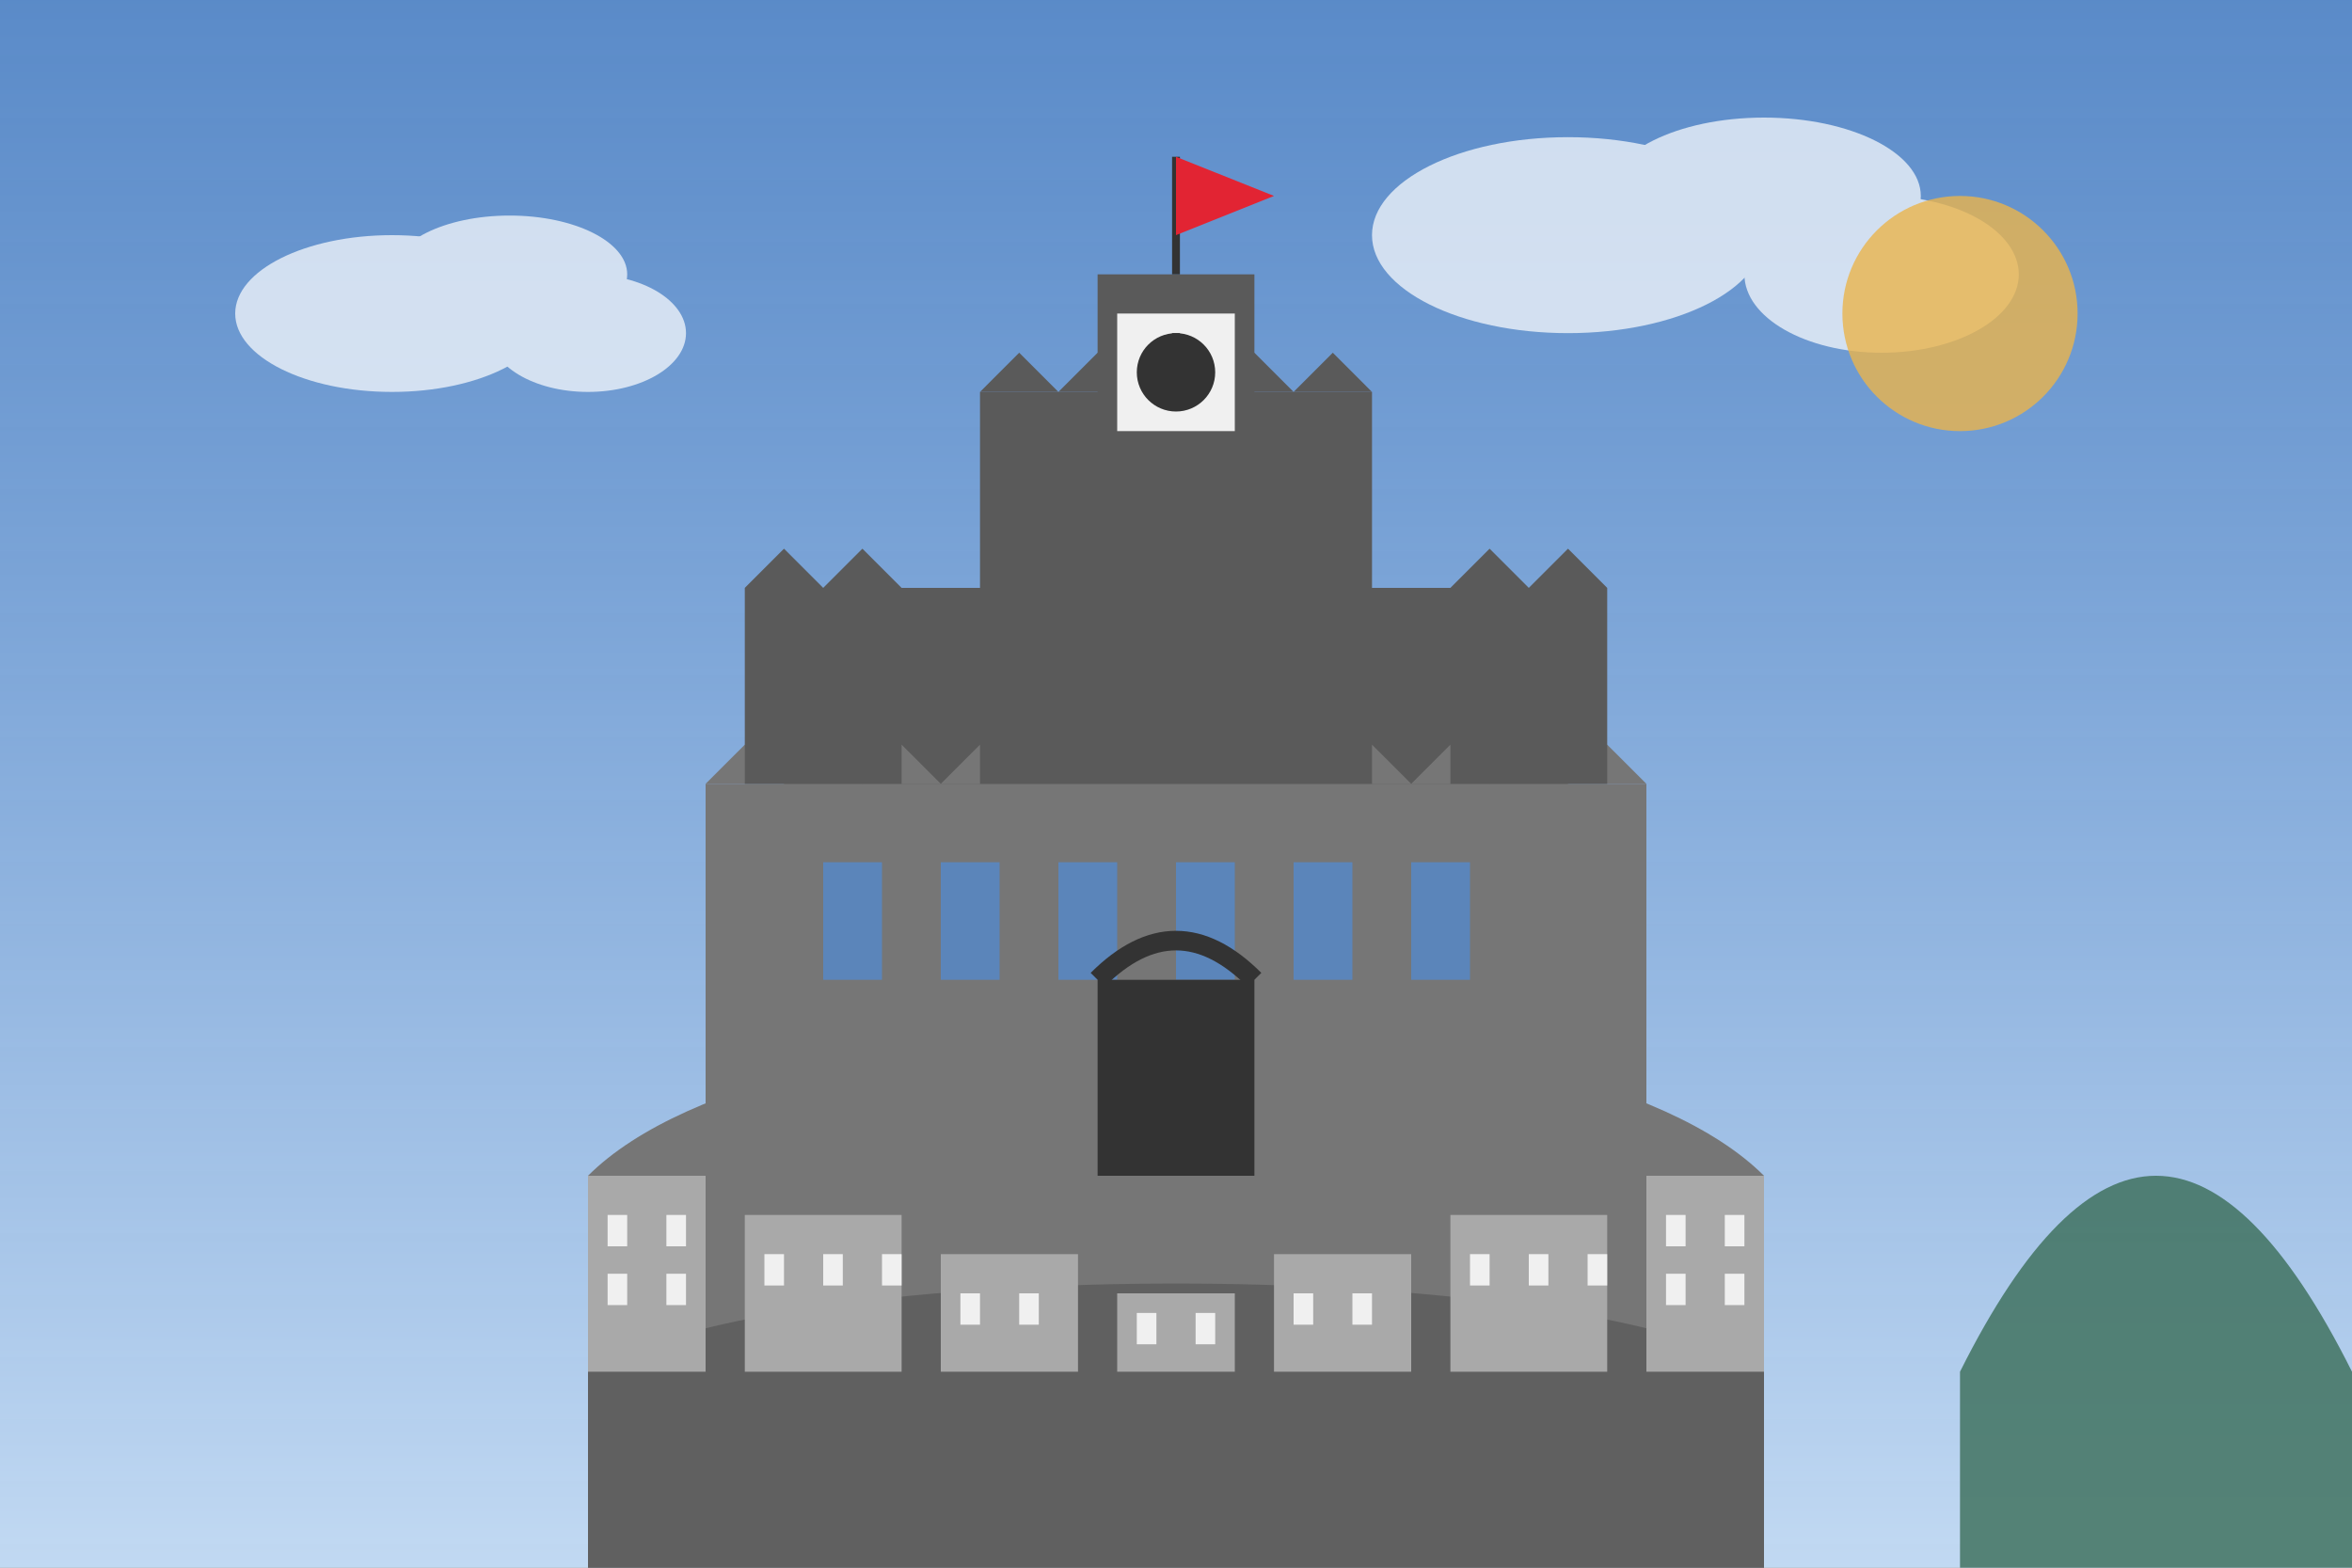 <svg width="600" height="400" viewBox="0 0 600 400" xmlns="http://www.w3.org/2000/svg">
  <rect x="0" y="0" width="600" height="400" fill="#808080" stroke="none"/>
  <!-- Edinburgh Castle Vector Illustration -->
  
  <!-- Background -->
  <defs>
    <linearGradient id="skyGradient" x1="0%" y1="0%" x2="0%" y2="100%">
      <stop offset="0%" style="stop-color:#4a8fe7;stop-opacity:0.7" />
      <stop offset="100%" style="stop-color:#c9e3ff;stop-opacity:0.9" />
    </linearGradient>
  </defs>
  <rect width="600" height="400" fill="url(#skyGradient)" />
  
  <!-- Edinburgh Castle Rock -->
  <path d="M150,300 C200,250 400,250 450,300 L450,400 L150,400 Z" fill="#767676" />
  <path d="M150,350 C200,320 400,320 450,350 L450,400 L150,400 Z" fill="#606060" />
  
  <!-- Edinburgh Castle Structure -->
  <g>
    <!-- Main Castle Buildings -->
    <rect x="200" y="150" width="200" height="150" fill="#5a5a5a" />
    
    <!-- Castle Walls -->
    <rect x="180" y="200" width="240" height="100" fill="#767676" />
    <path d="M180,200 L190,190 L200,200 L210,190 L220,200 L230,190 L240,200 L250,190 L260,200 L270,190 L280,200 L290,190 L300,200 L310,190 L320,200 L330,190 L340,200 L350,190 L360,200 L370,190 L380,200 L390,190 L400,200 L410,190 L420,200" fill="#767676" />
    
    <!-- Main Castle Tower -->
    <rect x="250" y="100" width="100" height="100" fill="#5a5a5a" />
    <path d="M250,100 L260,90 L270,100 L280,90 L290,100 L300,90 L310,100 L320,90 L330,100 L340,90 L350,100" fill="#5a5a5a" />
    
    <!-- Small Towers -->
    <rect x="190" y="150" width="40" height="50" fill="#5a5a5a" />
    <path d="M190,150 L200,140 L210,150 L220,140 L230,150" fill="#5a5a5a" />
    
    <rect x="370" y="150" width="40" height="50" fill="#5a5a5a" />
    <path d="M370,150 L380,140 L390,150 L400,140 L410,150" fill="#5a5a5a" />
    
    <!-- Clock Tower -->
    <rect x="280" y="70" width="40" height="80" fill="#5a5a5a" />
    <rect x="285" y="80" width="30" height="30" fill="#f0f0f0" />
    <circle cx="300" cy="95" r="10" fill="#333" />
    <line x1="300" y1="95" x2="300" y2="85" stroke="#333" stroke-width="2" />
    <line x1="300" y1="95" x2="308" y2="95" stroke="#333" stroke-width="2" />
    
    <!-- Windows -->
    <rect x="210" y="220" width="15" height="30" fill="#4a8fe7" opacity="0.6" />
    <rect x="240" y="220" width="15" height="30" fill="#4a8fe7" opacity="0.6" />
    <rect x="270" y="220" width="15" height="30" fill="#4a8fe7" opacity="0.6" />
    <rect x="300" y="220" width="15" height="30" fill="#4a8fe7" opacity="0.6" />
    <rect x="330" y="220" width="15" height="30" fill="#4a8fe7" opacity="0.6" />
    <rect x="360" y="220" width="15" height="30" fill="#4a8fe7" opacity="0.6" />
    
    <!-- Main Gate -->
    <rect x="280" y="250" width="40" height="50" fill="#333" />
    <path d="M280,250 Q300,230 320,250" fill="none" stroke="#333" stroke-width="5" />
    
    <!-- Flag -->
    <line x1="300" y1="70" x2="300" y2="40" stroke="#333" stroke-width="2" />
    <path d="M300,40 L325,50 L300,60 Z" fill="#e22433" />
  </g>
  
  <!-- City Buildings Below Castle -->
  <g fill="#a9a9a9">
    <!-- Old Town Buildings -->
    <rect x="150" y="300" width="30" height="50" />
    <rect x="190" y="310" width="40" height="40" />
    <rect x="240" y="320" width="35" height="30" />
    <rect x="285" y="330" width="30" height="20" />
    <rect x="325" y="320" width="35" height="30" />
    <rect x="370" y="310" width="40" height="40" />
    <rect x="420" y="300" width="30" height="50" />
    
    <!-- Windows (simplified) -->
    <g fill="#f0f0f0">
      <rect x="155" y="310" width="5" height="8" />
      <rect x="170" y="310" width="5" height="8" />
      <rect x="155" y="325" width="5" height="8" />
      <rect x="170" y="325" width="5" height="8" />
      
      <rect x="195" y="320" width="5" height="8" />
      <rect x="210" y="320" width="5" height="8" />
      <rect x="225" y="320" width="5" height="8" />
      
      <rect x="245" y="330" width="5" height="8" />
      <rect x="260" y="330" width="5" height="8" />
      
      <rect x="290" y="335" width="5" height="8" />
      <rect x="305" y="335" width="5" height="8" />
      
      <rect x="330" y="330" width="5" height="8" />
      <rect x="345" y="330" width="5" height="8" />
      
      <rect x="375" y="320" width="5" height="8" />
      <rect x="390" y="320" width="5" height="8" />
      <rect x="405" y="320" width="5" height="8" />
      
      <rect x="425" y="310" width="5" height="8" />
      <rect x="440" y="310" width="5" height="8" />
      <rect x="425" y="325" width="5" height="8" />
      <rect x="440" y="325" width="5" height="8" />
    </g>
  </g>
  
  <!-- Clouds -->
  <g fill="white" opacity="0.7">
    <ellipse cx="100" cy="80" rx="40" ry="20" />
    <ellipse cx="130" cy="70" rx="30" ry="15" />
    <ellipse cx="150" cy="85" rx="25" ry="15" />
    
    <ellipse cx="400" cy="60" rx="50" ry="25" />
    <ellipse cx="450" cy="50" rx="40" ry="20" />
    <ellipse cx="480" cy="70" rx="35" ry="20" />
  </g>
  
  <!-- Sun -->
  <circle cx="500" cy="80" r="30" fill="#e9b44c" opacity="0.8" />
  
  <!-- Arthur's Seat in Distance -->
  <path d="M500,350 Q550,250 600,350 L600,400 L500,400 Z" fill="#3a6d58" opacity="0.8" />
</svg>